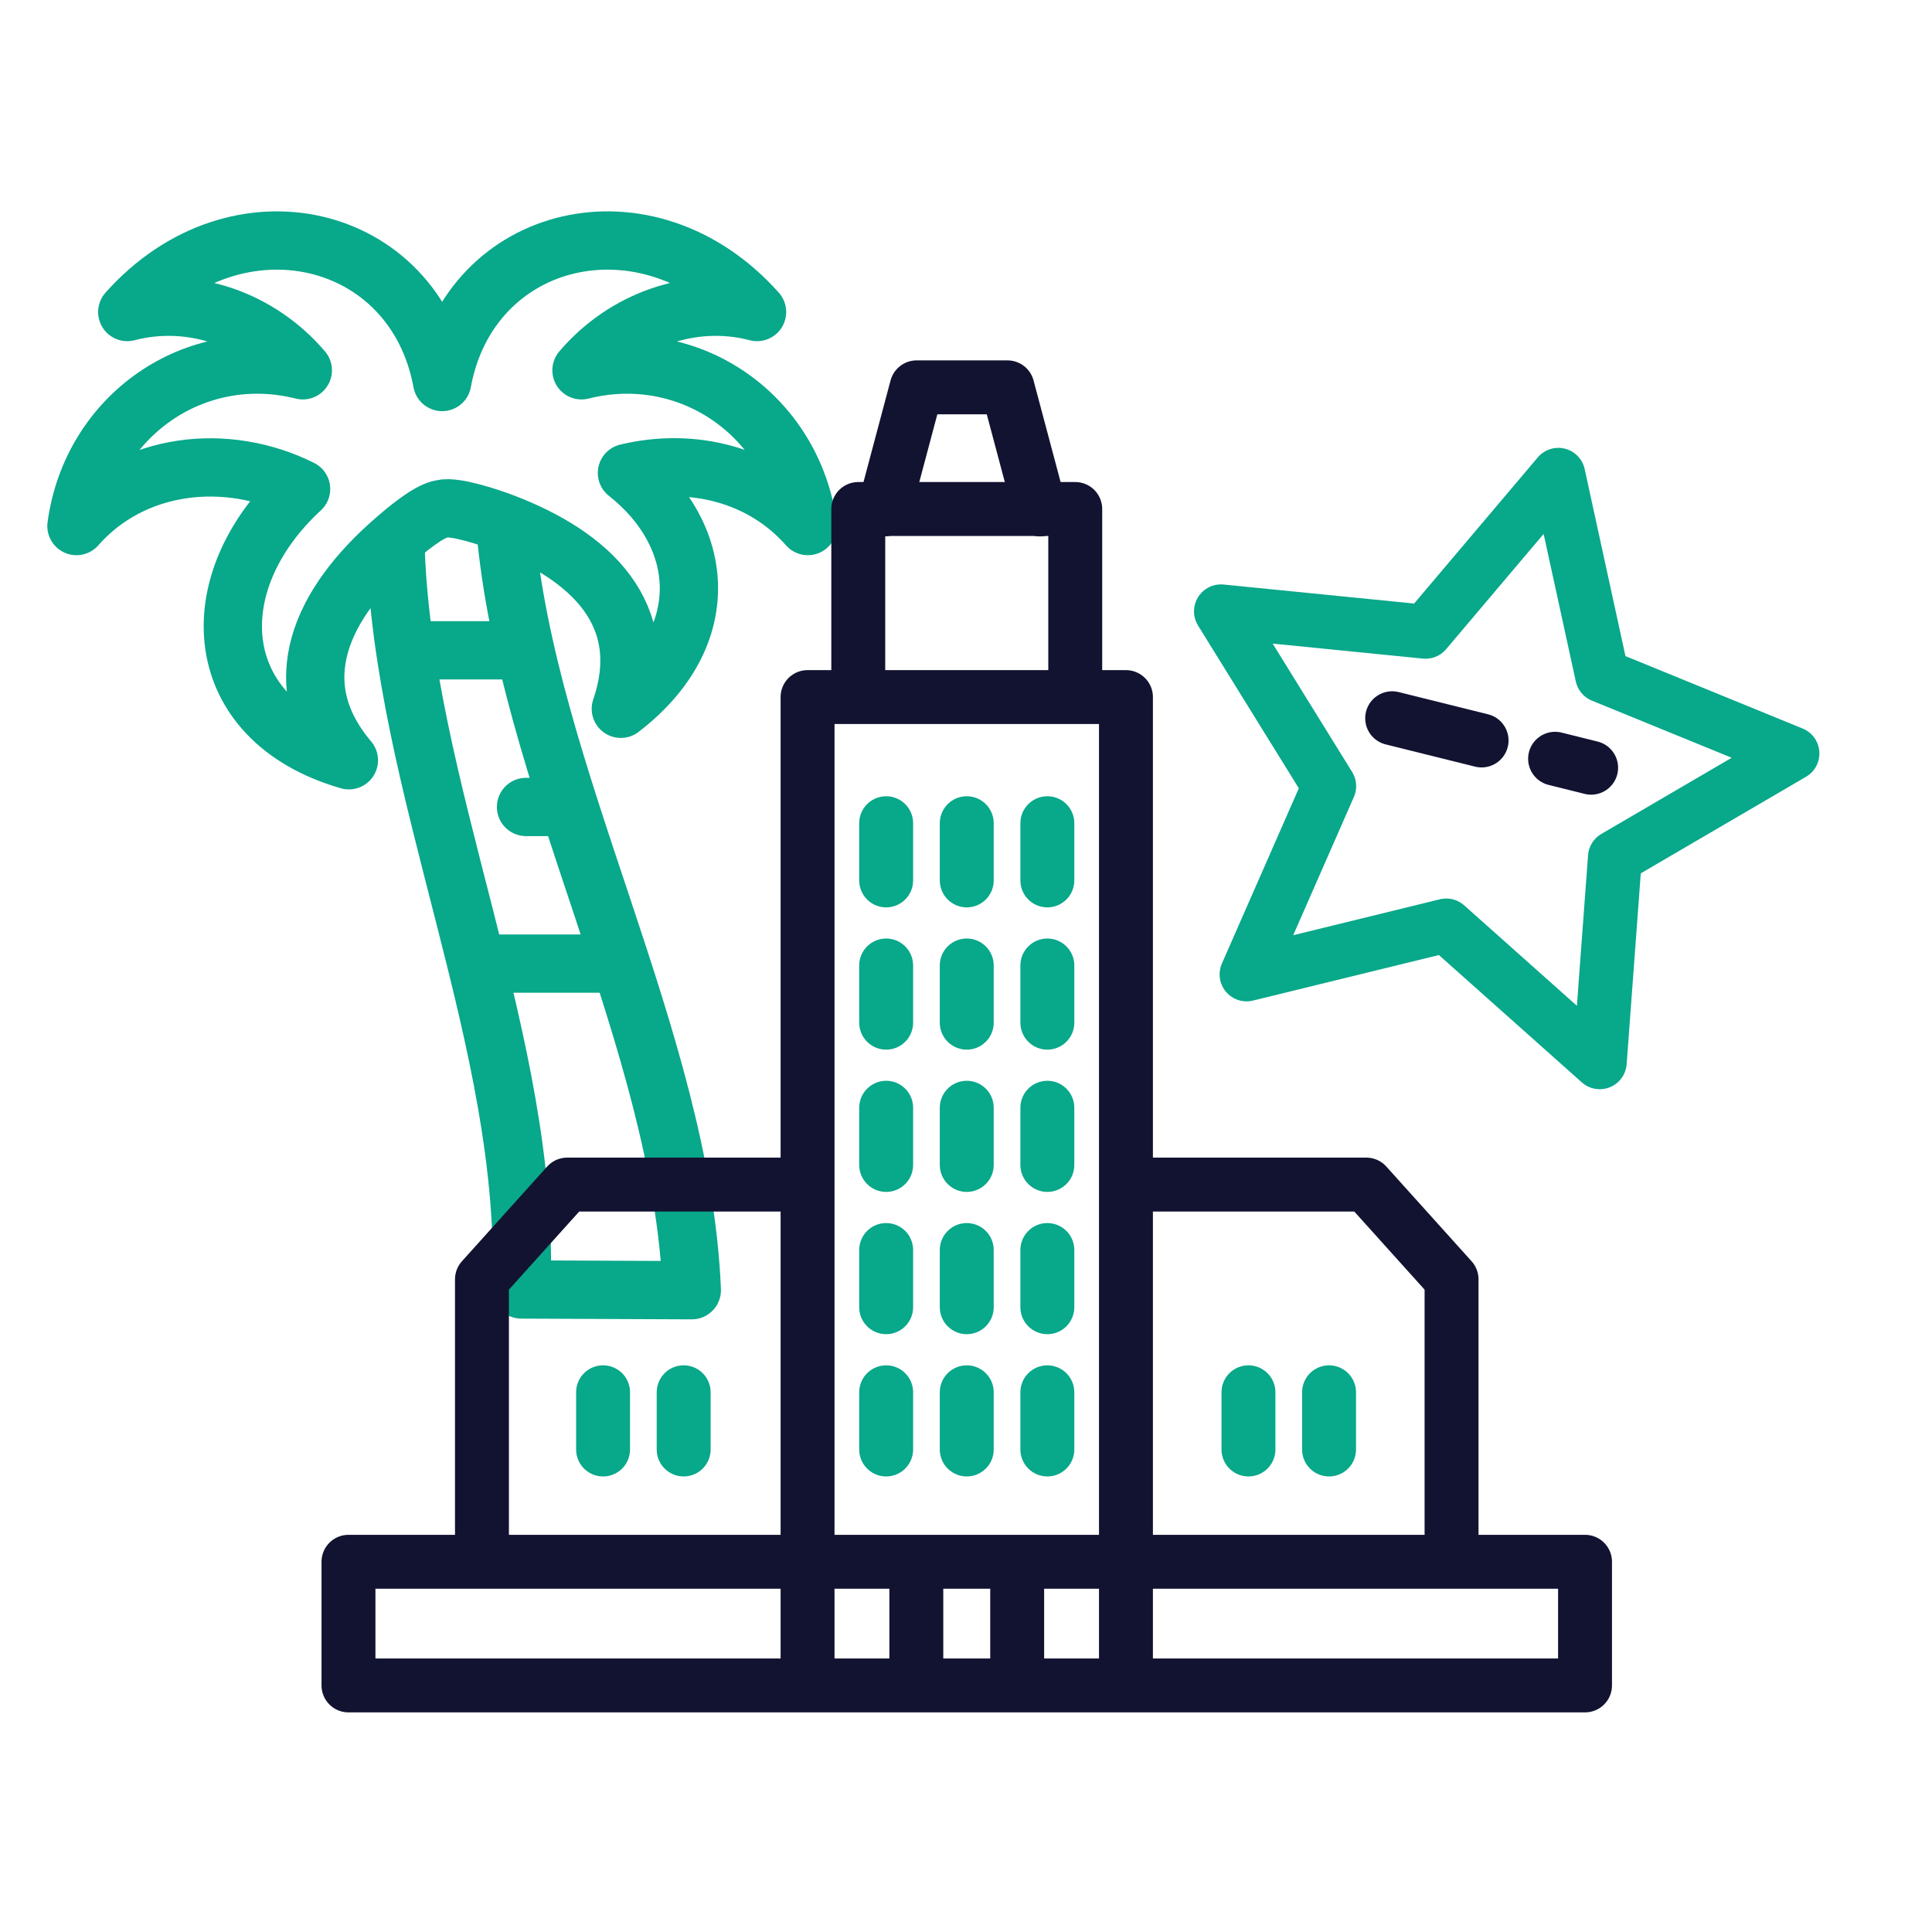 <svg xmlns="http://www.w3.org/2000/svg" width="430" height="430" viewbox="0 0 430 430"><g clip-path="url(#e)" id="gid1"><g fill="none" stroke-linecap="round" stroke-linejoin="round" clip-path="url(#f)" style="display:block" id="gid2"><g stroke="#08A88A" stroke-width="12.971" mask="url(#g)" style="display:block" id="gid3"><path d="M112.445 117.026c4.718 55.916 39.233 114.209 41.527 170.133l-37.935-.164c2.244-54.7-26.664-111.607-28.03-166.3m50.127 93.772H106.27m20.37-34.865h-9.567m-.242-34.867H90.19" class="primary" id="pid1"/><path d="M139.537 105.263c17.418 13.732 19.808 36.252-1.36 52.491 7.179-20.997-6.72-34.083-26.325-41.507-2.474-.937-10.52-3.718-13.443-2.992v.003c-3.006.392-8.344 4.993-10.64 6.989-16.087 13.97-24.754 31.709-10.12 48.962-31.23-8.992-33.346-39.462-10.64-60.377-16.585-8.293-37.435-6.03-49.994 8.25 3.3-24.475 26.246-40.721 50.382-34.665-9.544-11.204-24.658-16.752-39.072-12.97 24.332-27.33 63.973-17.735 70.084 15.577 6.107-33.296 45.738-42.922 70.084-15.577-14.412-3.782-29.528 1.764-39.072 12.97 24.13-6.055 47.08 10.184 50.382 34.665-10.205-11.604-25.85-15.3-40.266-11.819z" class="primary" id="pid2"/></g><g stroke-width="12" mask="url(#h)" style="display:block" id="gid4"><path stroke="#121331" d="m196.771 113.386 7.239-27.176h20.224l7.239 27.176" class="secondary" id="pid3"/><path stroke="#121331" d="M191.022 155.147v-41.86h48.292v41.86M179.736 347.6V155.147H250.6V347.6m102.176 27.52H77.56V347.6h275.216v27.52zM250.598 263.645h53.491l18.979 21.086V347.6m-215.8 0v-62.869l18.979-21.086h53.491m-.002 83.955v27.52M250.6 347.6v27.52m-24.208 0V347.6m-22.448 27.52V347.6" class="secondary" id="pid4"/><path stroke="#08A88A" d="M277.865 309.876v12.732m17.937-12.732v12.732m-161.578-12.732v12.732m17.938-12.732v12.732m45.068-139.39v12.732m17.938-12.732v12.732m17.937-12.732v12.732m-35.875 18.932v12.732m17.938-12.732v12.732m17.937-12.732v12.732m-35.875 18.933v12.732m17.938-12.732v12.732m17.937-12.732v12.732m-35.875 18.933v12.732m17.938-12.732v12.732m17.937-12.732v12.732m-35.875 18.932v12.732m17.938-12.732v12.732m17.937-12.732v12.732" class="primary" id="pid5"/></g><g stroke-width="12" style="display:block" id="gid5"><path stroke="#08A88A" d="m346.835 105.679 9.748 44.707 42.356 17.315-39.507 23.087-3.379 45.633-34.165-30.439-44.444 10.888 18.392-41.899-24.089-38.904 45.532 4.544 29.556-34.932z" class="primary" id="pid6"/><path stroke="#121331" d="m309.847 159.855 19.906 4.95m16.357 4.068 8.024 1.996" class="secondary" id="pid7"/></g></g></g></svg>